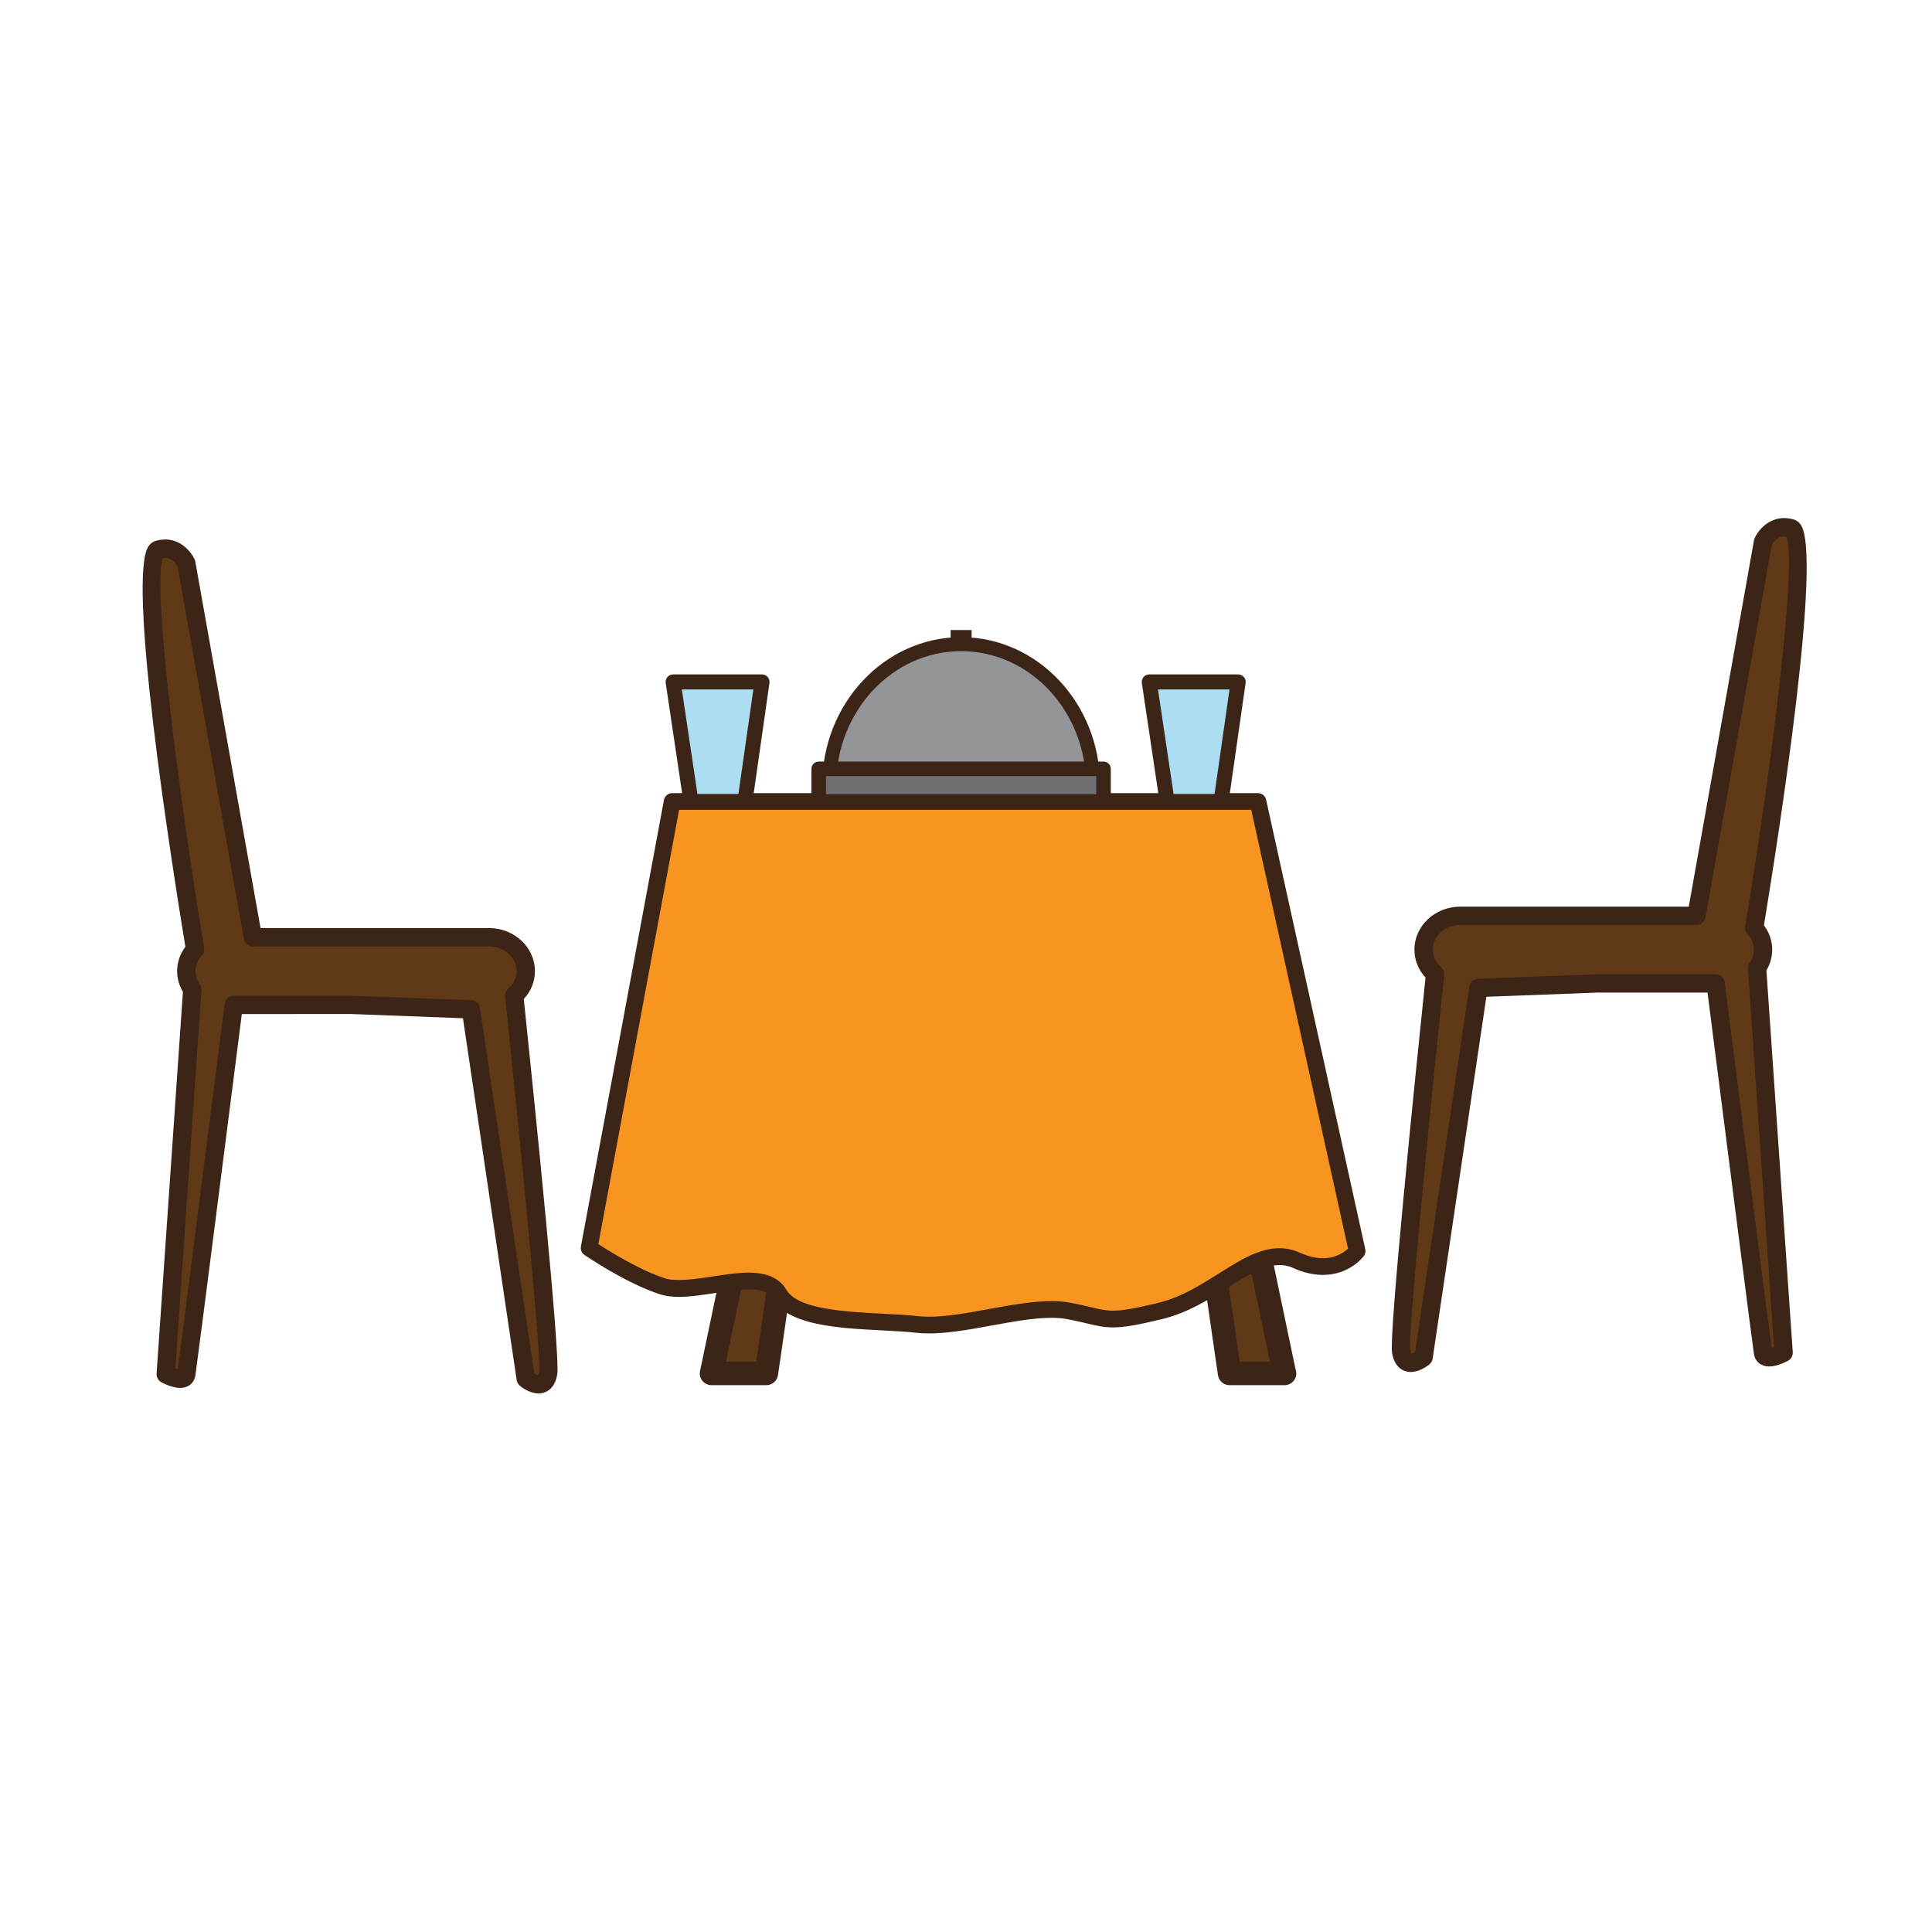<?xml version="1.0" encoding="utf-8"?>
<!-- Generator: Adobe Illustrator 16.0.0, SVG Export Plug-In . SVG Version: 6.00 Build 0)  -->
<!DOCTYPE svg PUBLIC "-//W3C//DTD SVG 1.1//EN" "http://www.w3.org/Graphics/SVG/1.1/DTD/svg11.dtd">
<svg version="1.1" id="Layer_1" xmlns="http://www.w3.org/2000/svg" xmlns:xlink="http://www.w3.org/1999/xlink" x="0px" y="0px"
	 width="500px" height="500px" viewBox="0 0 500 500" enable-background="new 0 0 500 500" xml:space="preserve">
<g id="Layer_1_copy_71">
	<g>
		<polygon fill="#603A17" points="190.183,326.57 184.14,355.45 198.339,355.45 202.414,327.343 		"/>
		<path fill="#3C2517" d="M198.339,358.486H184.14c-0.915,0-1.782-0.409-2.358-1.118c-0.576-0.714-0.802-1.646-0.613-2.539
			l6.042-28.878c0.311-1.475,1.689-2.504,3.162-2.409l12.232,0.769c0.847,0.056,1.631,0.461,2.167,1.119
			c0.532,0.658,0.771,1.512,0.647,2.351l-4.073,28.106C201.131,357.377,199.848,358.486,198.339,358.486z M187.878,352.41h7.835
			l3.224-22.241l-6.319-0.399L187.878,352.41z"/>
	</g>
	<g>
		<polygon fill="#603A17" points="326.367,326.57 332.409,355.45 318.21,355.45 314.14,327.343 		"/>
		<path fill="#3C2517" d="M332.451,358.486c-0.011,0.004-0.024,0-0.042,0H318.21c-1.509,0-2.788-1.108-3.003-2.601l-4.074-28.106
			c-0.122-0.838,0.109-1.691,0.649-2.35c0.532-0.66,1.315-1.064,2.166-1.119l12.23-0.77c1.487-0.109,2.854,0.934,3.163,2.409
			l5.938,28.391c0.133,0.345,0.208,0.72,0.208,1.108C335.487,357.128,334.13,358.486,332.451,358.486z M320.841,352.41h7.83
			l-4.736-22.643l-6.317,0.4L320.841,352.41z"/>
	</g>
	<g>
		<path fill="#F89521" d="M173.958,207.425l-21.495,115.56c0,0,10.495,7.189,19.025,9.928c8.526,2.738,25.585-5.85,30.178,2.006
			c4.589,7.855,24.601,6.598,35.75,7.855c11.15,1.261,28.529-5.476,39.027-3.53c10.496,1.948,9.183,3.593,23.938,0
			c14.764-3.593,24.606-17.845,35.103-13.091c10.49,4.75,15.74-2.375,15.74-2.375l-25.667-116.353H173.958z"/>
		<path fill="#3C2517" d="M240.442,345.091c-1.16,0-2.263-0.058-3.269-0.17c-2.505-0.282-5.514-0.438-8.697-0.603
			c-11.511-0.594-24.555-1.262-28.677-8.311c-0.635-1.086-1.896-2.331-6.06-2.331c-2.575,0-5.661,0.484-8.643,0.952
			c-3.152,0.491-6.414,1.004-9.342,1.004c-1.924,0-3.534-0.216-4.93-0.662c-8.728-2.805-19.145-9.9-19.584-10.201
			c-0.703-0.484-1.058-1.338-0.901-2.182l21.492-115.557c0.19-1.023,1.085-1.767,2.125-1.767h151.601
			c1.018,0,1.895,0.706,2.112,1.695l25.668,116.354c0.137,0.606-0.004,1.246-0.373,1.746c-0.146,0.198-3.678,4.887-10.597,4.887
			c-2.483,0-5.102-0.614-7.779-1.825c-4.893-2.218-10.311,0.996-16.827,5.103c-4.876,3.065-10.401,6.547-16.869,8.118
			c-6.536,1.595-10.02,2.188-12.852,2.188c-2.409,0-4.194-0.424-6.664-1.01c-1.419-0.338-3.104-0.738-5.329-1.154
			c-1.145-0.207-2.471-0.316-3.939-0.316c-4.524,0-10.049,1.008-15.389,1.98C251.158,344.044,245.409,345.091,240.442,345.091z
			 M193.74,329.355c4.828,0,8.032,1.465,9.793,4.471c2.94,5.035,15.264,5.67,25.165,6.175c3.255,0.167,6.322,0.328,8.96,0.625
			c0.853,0.095,1.788,0.144,2.784,0.144c4.578,0,10.134-1.014,15.5-1.992c5.531-1.006,11.25-2.051,16.166-2.051
			c1.761,0,3.307,0.127,4.729,0.394c2.313,0.426,4.063,0.842,5.538,1.188c2.27,0.543,3.764,0.896,5.667,0.896
			c2.422,0,5.739-0.577,11.829-2.058c5.782-1.41,10.768-4.549,15.589-7.586c5.329-3.356,10.364-6.525,15.626-6.525
			c1.818,0,3.596,0.386,5.289,1.148c2.111,0.952,4.128,1.44,5.994,1.44c3.351,0,5.514-1.558,6.503-2.478l-25.047-113.559H175.753
			l-20.898,112.387c2.918,1.897,10.785,6.791,17.292,8.879c2.661,0.85,7.598,0.238,12.282-0.498
			C187.575,329.864,190.83,329.355,193.74,329.355z"/>
	</g>
	<g>
		<path fill="#603A17" d="M133.08,257.648c1.829-1.598,2.985-3.838,2.985-6.34c0-4.828-4.258-8.749-9.512-8.749H65.442
			l-17.229-96.788c0,0-2.211-4.883-7.097-3.552c-7.544,0.887,9.365,103.429,9.365,103.429l-0.003,0.061
			c-1.393,1.518-2.266,3.456-2.266,5.599c0,1.762,0.576,3.393,1.549,4.767l-6.871,99.565c0,0,4.879,2.662,5.322,0
			c0.42-2.49,10.926-84.933,12.279-95.58h30.52l30.857,1.16l14.196,95.601c0,0,4.927,4.081,5.814-1.534
			C142.675,350.241,134.715,273.322,133.08,257.648z"/>
		<path fill="#3C2517" d="M139.389,360.625L139.389,360.625c-2.33,0-4.438-1.645-4.838-1.975c-0.45-0.377-0.743-0.901-0.832-1.481
			l-13.907-93.649l-28.889-1.088l-28.34,0.004c-2.467,19.361-11.63,91.209-12.026,93.594c-0.324,1.926-1.862,3.166-3.92,3.166
			c-2.077,0-4.432-1.225-4.882-1.473c-0.812-0.443-1.298-1.318-1.231-2.246l6.816-98.781c-0.982-1.65-1.499-3.496-1.499-5.387
			c0-2.234,0.748-4.43,2.133-6.292c-3.903-23.75-15.199-96.134-9.461-103.759c0.683-0.904,1.488-1.242,2.108-1.358
			c0.724-0.188,1.444-0.283,2.14-0.283c4.156,0,6.742,3.255,7.615,5.172c0.082,0.181,0.144,0.372,0.174,0.566l16.882,94.83h59.122
			c6.554,0,11.884,4.992,11.884,11.124c0,2.694-1.011,5.219-2.877,7.231c2.965,28.459,9.451,92.114,8.663,97.112
			C143.493,360.268,140.338,360.625,139.389,360.625z M138.264,355.454c0.361,0.204,0.739,0.375,1.006,0.416
			c0.071-0.136,0.181-0.427,0.263-0.956c0.522-3.689-4.051-51.391-8.812-97.02c-0.079-0.77,0.218-1.526,0.801-2.035
			c1.402-1.221,2.174-2.838,2.174-4.551c0-3.511-3.204-6.375-7.141-6.375H65.442c-1.146,0-2.136-0.826-2.337-1.954L45.94,146.54
			c-0.371-0.645-1.688-2.494-3.787-2.119c-2.679,6.407,3.237,55.771,10.672,100.842c0.031,0.191,0.038,0.393,0.021,0.587
			c-0.04,0.522-0.266,1.074-0.617,1.461c-0.747,0.818-1.641,2.173-1.641,4c0,1.193,0.385,2.362,1.111,3.395
			c0.318,0.443,0.472,0.986,0.435,1.535l-6.76,97.91c0.215,0.08,0.427,0.145,0.628,0.199c0.986-7.24,7.015-54.369,12.14-94.584
			c0.146-1.188,1.156-2.08,2.351-2.08h30.52l30.945,1.164c1.144,0.045,2.093,0.896,2.26,2.023L138.264,355.454z"/>
	</g>
	<g>
		<path fill="#603A17" d="M456.271,245.757c0-2.146-0.873-4.083-2.264-5.605l-0.006-0.062c0,0,16.909-102.531,9.365-103.417
			c-4.882-1.331-7.098,3.552-7.098,3.552l-17.229,96.782h-61.11c-5.254,0-9.509,3.92-9.509,8.751c0,2.501,1.149,4.736,2.981,6.336
			c-1.635,15.676-9.595,92.592-8.801,97.635c0.892,5.621,5.818,1.543,5.818,1.543l14.196-95.602l30.854-1.163h30.52
			c1.354,10.647,11.858,93.086,12.278,95.58c0.443,2.661,5.323,0,5.323,0l-6.872-99.567
			C455.691,249.146,456.271,247.515,456.271,245.757z"/>
		<path fill="#3C2517" d="M365.099,355.07c-0.951,0-4.106-0.357-4.837-4.975c-0.785-4.978,5.7-68.644,8.662-97.104
			c-1.863-2.017-2.876-4.545-2.876-7.233c0-6.135,5.332-11.123,11.884-11.123h59.121l16.882-94.827
			c0.034-0.195,0.093-0.385,0.175-0.566c0.869-1.917,3.456-5.169,7.615-5.169c0.699,0,1.415,0.092,2.14,0.28
			c0.621,0.112,1.426,0.454,2.107,1.358c5.739,7.625-5.562,80.009-9.461,103.752c1.386,1.863,2.136,4.056,2.136,6.294
			c0,1.883-0.52,3.727-1.502,5.384l6.817,98.781c0.065,0.926-0.416,1.801-1.229,2.245c-0.452,0.246-2.806,1.476-4.885,1.476l0,0
			c-2.057,0-3.6-1.242-3.919-3.168c-0.332-1.994-6.726-51.985-12.023-93.595h-28.432l-28.801,1.084l-13.907,93.654
			c-0.085,0.575-0.381,1.104-0.828,1.478C369.538,353.423,367.429,355.07,365.099,355.07z M377.932,239.377
			c-3.938,0-7.134,2.862-7.134,6.38c0,1.709,0.768,3.324,2.166,4.548c0.583,0.505,0.88,1.267,0.801,2.034
			c-4.759,45.642-9.33,93.339-8.812,97.022c0.086,0.525,0.193,0.812,0.263,0.949c0.268-0.037,0.646-0.205,1.01-0.416l14.044-94.574
			c0.167-1.133,1.115-1.982,2.26-2.026l30.855-1.164h30.608c1.193,0,2.201,0.888,2.354,2.074l0.26,2.021
			c8.919,69.998,11.335,88.572,11.881,92.564c0.196-0.055,0.409-0.123,0.624-0.197l-6.756-97.912
			c-0.037-0.542,0.111-1.083,0.431-1.529c0.727-1.034,1.11-2.21,1.11-3.395c0-1.825-0.89-3.187-1.641-4.005
			c-0.361-0.396-0.58-0.904-0.617-1.436c-0.011-0.188-0.007-0.43,0.023-0.611c7.432-45.067,13.348-94.424,10.669-100.832
			c-2.105-0.375-3.404,1.457-3.787,2.126l-17.165,96.423c-0.201,1.133-1.184,1.956-2.337,1.956H377.932L377.932,239.377z"/>
	</g>
	<g>
		<rect x="246.021" y="163.057" fill="#3C2517" width="5.432" height="8.455"/>
	</g>
	<g>
		<path fill="#939598" d="M214.597,203.201c0-20.153,15.29-36.493,34.14-36.493c18.851,0,34.14,16.34,34.14,36.493"/>
		<path fill="#3C2517" d="M282.876,205.013c-1.003,0-1.812-0.809-1.812-1.812c0-19.124-14.504-34.682-32.329-34.682
			c-17.827,0-32.327,15.558-32.327,34.682c0,1.003-0.809,1.812-1.812,1.812c-0.999,0-1.808-0.809-1.808-1.812
			c0-21.123,16.128-38.305,35.947-38.305c19.823,0,35.948,17.182,35.948,38.305C284.686,204.204,283.875,205.013,282.876,205.013z"
			/>
	</g>
	<g>
		<rect x="211.881" y="198.974" fill="#6E6F72" width="73.712" height="8.452"/>
		<path fill="#3C2517" d="M285.593,209.308h-73.712c-1.041,0-1.88-0.839-1.88-1.883v-8.452c0-1.034,0.839-1.876,1.88-1.876h73.712
			c1.04,0,1.88,0.843,1.88,1.876v8.452C287.473,208.469,286.633,209.308,285.593,209.308z M213.761,205.548h69.947v-4.691h-69.947
			V205.548L213.761,205.548z"/>
	</g>
	<g>
		<polygon fill="#ABDDF3" points="192.788,207.425 178.82,207.425 174.204,176.479 197.213,176.479 		"/>
		<path fill="#3C2517" d="M192.788,209.374H178.82c-0.962,0-1.781-0.707-1.921-1.655l-4.616-30.952
			c-0.086-0.557,0.082-1.13,0.45-1.556c0.368-0.43,0.903-0.672,1.471-0.672h23.009c0.561,0,1.096,0.242,1.464,0.668
			c0.373,0.427,0.54,0.993,0.458,1.546l-4.422,30.949C194.572,208.66,193.754,209.374,192.788,209.374z M180.495,205.483H191.1
			l3.872-27.06h-18.51L180.495,205.483z"/>
	</g>
	<g>
		<polygon fill="#ABDDF3" points="316.013,207.425 302.05,207.425 297.432,176.479 320.438,176.479 		"/>
		<path fill="#3C2517" d="M316.013,209.374H302.05c-0.965,0-1.783-0.707-1.923-1.655l-4.62-30.952
			c-0.082-0.557,0.082-1.13,0.45-1.556c0.368-0.43,0.908-0.672,1.475-0.672h23.007c0.564,0,1.099,0.242,1.471,0.668
			c0.368,0.427,0.536,0.993,0.453,1.546l-4.425,30.949C317.8,208.66,316.981,209.374,316.013,209.374z M303.723,205.483h10.604
			l3.869-27.06h-18.51L303.723,205.483z"/>
	</g>
</g>
</svg>
